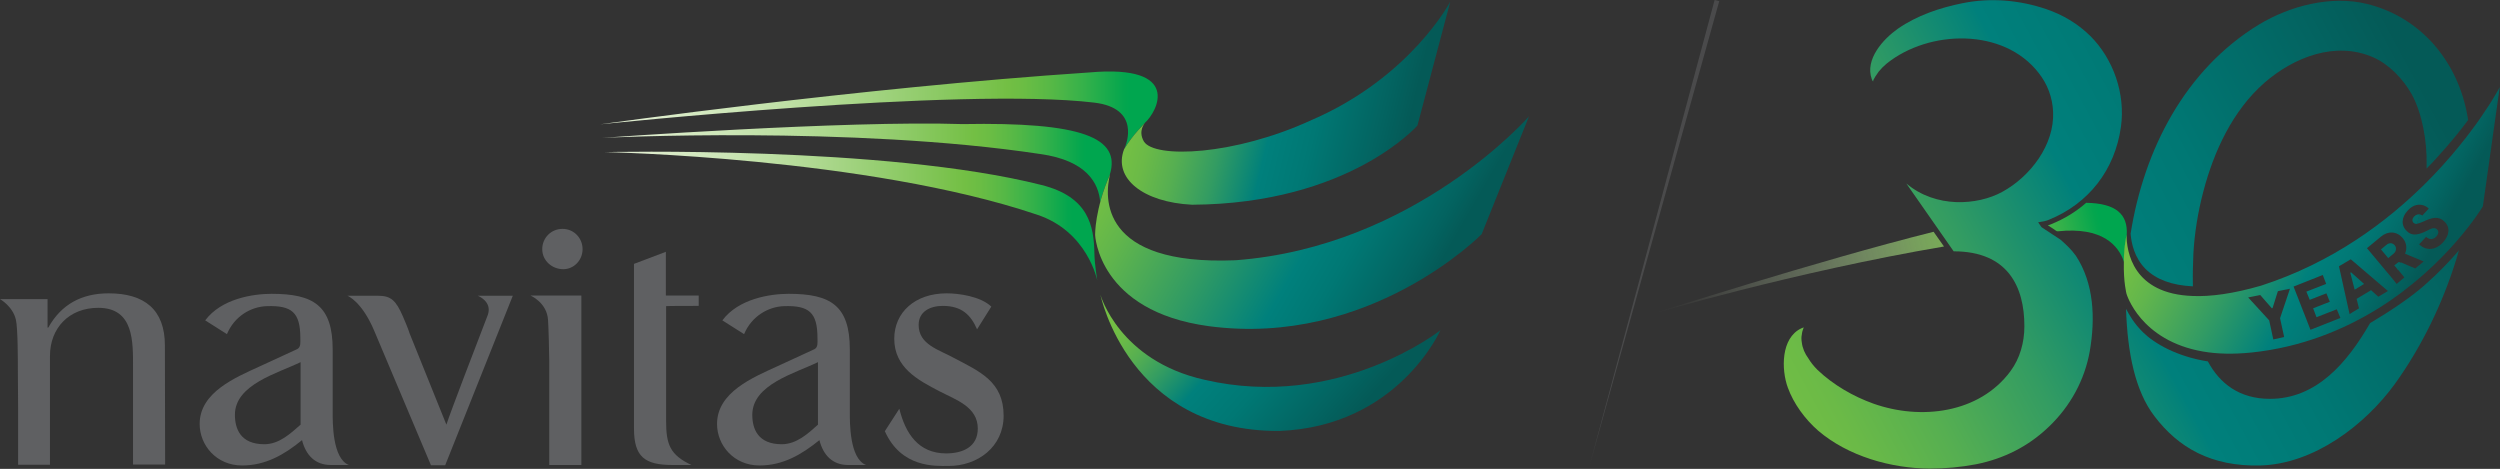 <?xml version="1.0" encoding="utf-8"?>
<!-- Generator: Adobe Illustrator 28.1.0, SVG Export Plug-In . SVG Version: 6.00 Build 0)  -->
<svg version="1.1" id="a" xmlns="http://www.w3.org/2000/svg" xmlns:xlink="http://www.w3.org/1999/xlink" x="0px" y="0px"
	 viewBox="0 0 1035.5 194.2" style="enable-background:new 0 0 1035.5 194.2;" xml:space="preserve">
<rect x="0" y="0" width="1035.5" height="194.2" fill="#333333" stroke="none"/>
<style type="text/css">
	.st0{fill:#5F6062;}
	.st1{fill:url(#SVGID_1_);}
	.st2{fill:url(#SVGID_00000138564571047509130750000013089693671522920891_);}
	.st3{fill:url(#SVGID_00000170239643946955936870000008588006667074473632_);}
	.st4{fill:url(#SVGID_00000016061299224220869030000015238711139406094485_);}
	.st5{fill:url(#SVGID_00000063610111053415816720000008222830441135727748_);}
	.st6{fill:url(#SVGID_00000146460281868705124450000005272545923864090504_);}
	.st7{opacity:0.52;}
	.st8{fill:none;}
	.st9{fill:url(#SVGID_00000117647854954765591810000017488667575810168506_);}
	.st10{fill:url(#SVGID_00000003097630268909453510000010062954752292440462_);}
	.st11{fill:url(#SVGID_00000026865104190657536950000006686239177162146741_);}
	.st12{fill:url(#SVGID_00000101076797891082708370000003594953143736091265_);}
	.st13{fill:url(#SVGID_00000063610154227351232370000018265335353122141083_);}
	.st14{fill:url(#SVGID_00000021840539274353005970000011722029619440959377_);}
	.st15{fill:url(#SVGID_00000060721534275883484560000001006155863354844807_);}
	.st16{fill:url(#SVGID_00000014600787193424577200000005505556177151582337_);}
	.st17{fill:url(#SVGID_00000059281251764329014790000016161542164242177446_);}
	.st18{fill:url(#SVGID_00000111890777779060270390000007442155909038958476_);}
	.st19{fill:url(#SVGID_00000035531251485044934620000015706285217748541101_);}
	.st20{fill:url(#SVGID_00000145759300344052491220000006327056653147732643_);}
</style>
<path class="st0" d="M351.3,192.6c-6.4,0-10.3-4-11.9-10.3c-7.4,6-15.1,10.5-24.8,10.5c-10.7,0-17.6-8.4-17.6-17.2
	c0-13.2,15-19.3,25-23.9l15.4-7.1c1.5-0.8,1.2-2.8,1.2-4.6c0-10.7-3.6-13.5-13.8-13.2c-6.6,0.2-13.5,4.2-16.6,11.6l-9-5.7
	c6.7-9,19.8-11,27.5-11c17.4,0,25.3,4.9,25.3,23.1v26c0,3.9-0.2,19.1,6.7,21.8L351.3,192.6L351.3,192.6z M338.8,150
	c-9.4,4.6-27.2,9.2-27.2,21.8c0,5.8,2.3,12.2,12.2,12.2c6.1,0,10.9-4.4,15-8.1V150L338.8,150z"/>
<path class="st0" d="M137,192.6c-6.4,0-10.3-4-11.9-10.3c-7.3,6-15.1,10.5-24.8,10.5c-10.7,0-17.6-8.4-17.6-17.2
	c0-13.2,15-19.3,25-23.9l15.4-7.1c1.6-0.8,1.3-2.8,1.3-4.6c0-10.7-3.6-13.5-13.8-13.2c-6.7,0.2-13.5,4.2-16.6,11.6l-9-5.7
	c6.7-9,19.8-11,27.5-11c17.4,0,25.3,4.9,25.3,23.1v26c0,3.9-0.2,19.1,6.7,21.8L137,192.6L137,192.6z M124.5,150
	c-9.4,4.6-27.2,9.2-27.2,21.8c0,5.8,2.3,12.2,12.2,12.2c6.1,0,10.8-4.4,15-8.1L124.5,150L124.5,150z"/>
<path class="st0" d="M404.7,136.4c-2.6-6-6.4-9.7-14.2-9.7c-5.2,0-10,2.3-10,7.9c0,8.2,8.6,10.3,14.5,13.6
	c10.8,5.7,20.7,9.8,20.7,24c0,12.9-10.8,20.9-23,20.8c-5.4,0-19.4,0.8-26.2-14.4l6-9.3c2.5,10.1,7.8,18.5,19.4,18.5
	c6.9,0,13.1-2.7,13.1-10.3c0-9-9.1-11.9-15.8-15.4c-9.1-4.7-18.8-9.9-18.8-21.8c0-10.9,8.6-18.8,21.7-18.8c4.9,0,14,1.2,18.5,5.5
	L404.7,136.4L404.7,136.4z"/>
<path class="st0" d="M68.3,143.1c0-14.9-8.5-21.6-23.3-21.6c-11.1,0-19.6,4.5-25,14.2h-0.3l0-11.8H0c0,0,5.3,2.9,6.6,8.6
	c0.8,3.6,0.8,16.5,0.8,20.9l0.1,15.2v23.9h13.2v-45.1c0-11.4,7.8-19.9,20-19.9c14.9,0,14.4,14.2,14.4,25l0,39.9h13.3L68.3,143.1
	L68.3,143.1z"/>
<path class="st0" d="M227.5,192.6v-43.1c0-3-0.3-14.4-0.5-16.9c-0.4-7.3-7.3-10.2-7.3-10.2h21.1v70.2L227.5,192.6L227.5,192.6z"/>
<path class="st0" d="M224.6,103.2c0-4.7,3.7-8.4,8.4-8.4s8.3,3.8,8.3,8.4s-3.6,8.3-8,8.3C228.7,111.5,224.6,108,224.6,103.2
	L224.6,103.2z"/>
<path class="st0" d="M197.9,122.5c0,0,6,2.3,4.2,7.8c-5.2,13.5-15.5,40.3-17.2,45.6l-15.2-37.7c-0.6-1.9-1.9-5.1-2.8-7.1
	c-2.9-6.7-5-8.6-10.3-8.6h-12.7c0,0,5.9,2.2,11.1,14.5l23.5,55.7h5.9l28-70.2C211.4,122.5,197.9,122.5,197.9,122.5L197.9,122.5z"/>
<path class="st0" d="M289.4,126.7v-4.3h-13.6v-18.1l-13.2,5l0,68.2c0,11.7,4.4,15.1,16,15.1h7.8c-8.9-4.2-10.5-8.5-10.5-18.3v-47.5
	C275.9,126.7,289.4,126.7,289.4,126.7z"/>
<linearGradient id="SVGID_1_" gradientUnits="userSpaceOnUse" x1="250.61" y1="106.419" x2="454.53" y2="106.419" gradientTransform="matrix(1 0 0 -1 0 196.002)">
	<stop  offset="0" style="stop-color:#E4F0D5"/>
	<stop  offset="9.000000e-02" style="stop-color:#DEEDCD"/>
	<stop  offset="0.24" style="stop-color:#CDE6B8"/>
	<stop  offset="0.41" style="stop-color:#B2DA95"/>
	<stop  offset="0.6" style="stop-color:#8DCA66"/>
	<stop  offset="0.73" style="stop-color:#73BF44"/>
	<stop  offset="0.76" style="stop-color:#6BBD44"/>
	<stop  offset="0.81" style="stop-color:#56B846"/>
	<stop  offset="0.87" style="stop-color:#33B14A"/>
	<stop  offset="0.94" style="stop-color:#04A64E"/>
	<stop  offset="0.95" style="stop-color:#00A64F"/>
</linearGradient>
<path class="st1" d="M250.6,63c0,0,116.3-2.7,180.7,13.6c19.8,4.9,21.8,17.2,22,28.4c0.1,4.8,1.2,11.2,1.2,11.2s-4-20.4-25-27.3
	C359.2,65.2,250.6,63,250.6,63L250.6,63z"/>
<linearGradient id="SVGID_00000095305692313909235590000006398635703791069068_" gradientUnits="userSpaceOnUse" x1="248.56" y1="150.361" x2="479.479" y2="150.361" gradientTransform="matrix(1 0 0 -1 0 196.002)">
	<stop  offset="0" style="stop-color:#E4F0D5"/>
	<stop  offset="9.000000e-02" style="stop-color:#DEEDCD"/>
	<stop  offset="0.24" style="stop-color:#CDE6B8"/>
	<stop  offset="0.41" style="stop-color:#B2DA95"/>
	<stop  offset="0.6" style="stop-color:#8DCA66"/>
	<stop  offset="0.73" style="stop-color:#73BF44"/>
	<stop  offset="0.76" style="stop-color:#6BBD44"/>
	<stop  offset="0.81" style="stop-color:#56B846"/>
	<stop  offset="0.87" style="stop-color:#33B14A"/>
	<stop  offset="0.94" style="stop-color:#04A64E"/>
	<stop  offset="0.95" style="stop-color:#00A64F"/>
</linearGradient>
<path style="fill:url(#SVGID_00000095305692313909235590000006398635703791069068_);" d="M474.1,51c5.4-4.8,15.7-24.4-22.8-21
	C355,36.4,248.6,51.5,248.6,51.5s149.5-15.6,204.6-9c19.3,2.3,13.4,17.2,12.5,19.1C468.9,56.5,472.9,52.2,474.1,51
	C474,51.1,474,51.1,474.1,51L474.1,51z"/>
<linearGradient id="SVGID_00000090258947067045051680000011047822084450537884_" gradientUnits="userSpaceOnUse" x1="249.46" y1="128.549" x2="460.491" y2="128.549" gradientTransform="matrix(1 0 0 -1 0 196.002)">
	<stop  offset="0" style="stop-color:#E4F0D5"/>
	<stop  offset="9.000000e-02" style="stop-color:#DEEDCD"/>
	<stop  offset="0.24" style="stop-color:#CDE6B8"/>
	<stop  offset="0.41" style="stop-color:#B2DA95"/>
	<stop  offset="0.6" style="stop-color:#8DCA66"/>
	<stop  offset="0.73" style="stop-color:#73BF44"/>
	<stop  offset="0.76" style="stop-color:#6BBD44"/>
	<stop  offset="0.81" style="stop-color:#56B846"/>
	<stop  offset="0.87" style="stop-color:#33B14A"/>
	<stop  offset="0.94" style="stop-color:#04A64E"/>
	<stop  offset="0.95" style="stop-color:#00A64F"/>
</linearGradient>
<path style="fill:url(#SVGID_00000090258947067045051680000011047822084450537884_);" d="M398.7,51.4c-48.5-1.6-149.3,5.7-149.3,5.7
	S353,52,430.9,63.8c19.3,2.7,24.2,12.2,24.8,19.9c0.9-3.4,2.2-7.2,4-11.4C464.4,56.9,448,50.5,398.7,51.4z"/>
<linearGradient id="SVGID_00000129207838377640061170000012769762753342457769_" gradientUnits="userSpaceOnUse" x1="235.159" y1="181.546" x2="341.629" y2="107.006" gradientTransform="matrix(1.121 -0.146 0.116 -0.902 177.914 313.283)">
	<stop  offset="0.1" style="stop-color:#73BF44"/>
	<stop  offset="0.16" style="stop-color:#6BBA47"/>
	<stop  offset="0.24" style="stop-color:#56AF51"/>
	<stop  offset="0.34" style="stop-color:#339C62"/>
	<stop  offset="0.46" style="stop-color:#048279"/>
	<stop  offset="0.47" style="stop-color:#00807C"/>
	<stop  offset="0.63" style="stop-color:#007874"/>
	<stop  offset="0.86" style="stop-color:#036360"/>
	<stop  offset="0.95" style="stop-color:#045A57"/>
</linearGradient>
<path style="fill:url(#SVGID_00000129207838377640061170000012769762753342457769_);" d="M455.8,122.1c0,0,7.7,27.3,43.1,35.2
	c55.4,12.9,97.7-20.5,97.7-20.5s-17.6,39.9-66.8,41.7C467.4,178.8,455.8,122.1,455.8,122.1L455.8,122.1z"/>
<linearGradient id="SVGID_00000065073880116426014170000012511278113938253709_" gradientUnits="userSpaceOnUse" x1="255.294" y1="265.312" x2="365.764" y2="265.312" gradientTransform="matrix(1.108 -5.983403e-02 0.222 -0.913 128.156 304.499)">
	<stop  offset="0" style="stop-color:#73BF44"/>
	<stop  offset="7.000000e-02" style="stop-color:#6BBA47"/>
	<stop  offset="0.18" style="stop-color:#56AF51"/>
	<stop  offset="0.32" style="stop-color:#339C62"/>
	<stop  offset="0.47" style="stop-color:#048279"/>
	<stop  offset="0.48" style="stop-color:#00807C"/>
	<stop  offset="0.63" style="stop-color:#007874"/>
	<stop  offset="0.86" style="stop-color:#036360"/>
	<stop  offset="0.95" style="stop-color:#045A57"/>
</linearGradient>
<path style="fill:url(#SVGID_00000065073880116426014170000012511278113938253709_);" d="M474.3,50.9c0,0-5,4.8-8.7,10.9
	c-4.6,12.1,7.9,22,28.2,23c65-0.4,93.3-32.8,93.3-32.8l13.6-51.3c0,0-16.4,31.3-57.4,49c-32.1,14.8-65.1,16-69.5,8.9
	C471.2,54.1,474.3,50.9,474.3,50.9L474.3,50.9z"/>
<linearGradient id="SVGID_00000008126804563416623030000000979099045664947614_" gradientUnits="userSpaceOnUse" x1="476.627" y1="153" x2="602.847" y2="80.135" gradientTransform="matrix(1 0 0 -1 0 196.002)">
	<stop  offset="0" style="stop-color:#73BF44"/>
	<stop  offset="0.12" style="stop-color:#60B54C"/>
	<stop  offset="0.36" style="stop-color:#319B63"/>
	<stop  offset="0.59" style="stop-color:#00807C"/>
	<stop  offset="0.7" style="stop-color:#007874"/>
	<stop  offset="0.88" style="stop-color:#036360"/>
	<stop  offset="0.94" style="stop-color:#045A57"/>
</linearGradient>
<path style="fill:url(#SVGID_00000008126804563416623030000000979099045664947614_);" d="M459.8,72.2c-2.4,9.4-4.4,37.9,51.9,35.6
	c74.4-5.5,121.6-59.6,121.6-59.6L613.7,97c0,0-46.2,47-113,38.1c-45.9-6.2-47.1-37.8-47.1-37.8S453.4,86.7,459.8,72.2L459.8,72.2z"
	/>
<g class="st7">
	<polygon class="st0" points="712.1,0.5 658.5,192.5 710.2,0 712.1,0.5 	"/>
</g>
<path class="st8" d="M940.2,165.2c19.3,0,32-15,41.4-31.4c0.6-1.1,2.9-5.2,3.3-6.1l0,0c-14,8.7-31.5,16-52.3,18.2
	c-7.8,0.8-14.5,0.5-20.2-0.4l0,0c0.2,0.5,1.7,3.6,2,4.2C919.5,159,927.8,165.2,940.2,165.2L940.2,165.2z"/>
<path class="st8" d="M936.7,118.3c29.4-9.5,51.9-26.3,68-42.3l0,0l0,0c0-0.4,0.1-0.9,0.1-1.3c0-0.3-0.2-4.3-0.1-4.6
	c0.1-0.1,0.2-0.3,0.4-0.4c0-0.6,0-1.1,0-1.7c0.2-9.2-1.7-21-6.2-29.1c-3.5-6.3-9.5-12.5-16-15.3c-15.5-6.7-32.8,0-45,10.6
	c-13.1,11.5-20.9,28.2-25.3,45.1c-2.2,8.4-3.6,17-4.1,25.6c-0.3,4.5-0.3,9.1-0.3,13.6c0,0,0.1,0,0.1,0c0,0.5,0,3.5,0,4l0,0
	C915.6,122.9,924.9,121.7,936.7,118.3L936.7,118.3z"/>
<linearGradient id="SVGID_00000140003462887010593580000011858798246007974541_" gradientUnits="userSpaceOnUse" x1="884.418" y1="-18.629" x2="991.958" y2="-80.729" gradientTransform="matrix(1 -2.635142e-02 -2.635142e-02 -1 9.489 77.419)">
	<stop  offset="0" style="stop-color:#73BF44"/>
	<stop  offset="0.12" style="stop-color:#60B54C"/>
	<stop  offset="0.36" style="stop-color:#319B63"/>
	<stop  offset="0.59" style="stop-color:#00807C"/>
	<stop  offset="0.7" style="stop-color:#007874"/>
	<stop  offset="0.88" style="stop-color:#036360"/>
	<stop  offset="0.94" style="stop-color:#045A57"/>
</linearGradient>
<polygon style="fill:url(#SVGID_00000140003462887010593580000011858798246007974541_);" points="973.5,113 975.3,120 979.2,117.6 
	973.8,112.8 "/>
<linearGradient id="SVGID_00000127038967751164907230000006330396809760883082_" gradientUnits="userSpaceOnUse" x1="902.078" y1="11.952" x2="1009.618" y2="-50.138" gradientTransform="matrix(1 -2.635142e-02 -2.635142e-02 -1 9.489 77.419)">
	<stop  offset="0" style="stop-color:#73BF44"/>
	<stop  offset="0.12" style="stop-color:#60B54C"/>
	<stop  offset="0.36" style="stop-color:#319B63"/>
	<stop  offset="0.59" style="stop-color:#00807C"/>
	<stop  offset="0.7" style="stop-color:#007874"/>
	<stop  offset="0.88" style="stop-color:#036360"/>
	<stop  offset="0.94" style="stop-color:#045A57"/>
</linearGradient>
<path style="fill:url(#SVGID_00000127038967751164907230000006330396809760883082_);" d="M999.9,89.7c-0.8,0.9-0.9,1.9-0.2,2.6
	c0.4,0.3,0.8,0.5,1.4,0.4c0.4-1.3,0.8-2.6,1.2-3.9C1001.5,88.7,1000.7,88.9,999.9,89.7z"/>
<linearGradient id="SVGID_00000160913237891317351830000015981117447163139257_" gradientUnits="userSpaceOnUse" x1="891.719" y1="-5.986" x2="999.259" y2="-68.076" gradientTransform="matrix(1 -2.635142e-02 -2.635142e-02 -1 9.489 77.419)">
	<stop  offset="0" style="stop-color:#73BF44"/>
	<stop  offset="0.12" style="stop-color:#60B54C"/>
	<stop  offset="0.36" style="stop-color:#319B63"/>
	<stop  offset="0.59" style="stop-color:#00807C"/>
	<stop  offset="0.7" style="stop-color:#007874"/>
	<stop  offset="0.88" style="stop-color:#036360"/>
	<stop  offset="0.94" style="stop-color:#045A57"/>
</linearGradient>
<path style="fill:url(#SVGID_00000160913237891317351830000015981117447163139257_);" d="M991.7,109.9l1.5,1.8
	c0.5-0.9,0.9-1.9,1.4-2.8l-1-0.4L991.7,109.9L991.7,109.9z"/>
<linearGradient id="SVGID_00000043444879721990823430000011077139397501382584_" gradientUnits="userSpaceOnUse" x1="893.629" y1="-2.677" x2="1001.169" y2="-64.777" gradientTransform="matrix(1 -2.635142e-02 -2.635142e-02 -1 9.489 77.419)">
	<stop  offset="0" style="stop-color:#73BF44"/>
	<stop  offset="0.12" style="stop-color:#60B54C"/>
	<stop  offset="0.36" style="stop-color:#319B63"/>
	<stop  offset="0.59" style="stop-color:#00807C"/>
	<stop  offset="0.7" style="stop-color:#007874"/>
	<stop  offset="0.88" style="stop-color:#036360"/>
	<stop  offset="0.94" style="stop-color:#045A57"/>
</linearGradient>
<path style="fill:url(#SVGID_00000043444879721990823430000011077139397501382584_);" d="M991.9,101.6c-0.9-1-2.2-1.2-3.4-0.2
	l-2.3,1.9l3,3.6l2.3-1.9C992.6,104,992.7,102.6,991.9,101.6L991.9,101.6z"/>
<linearGradient id="SVGID_00000154419811500450144720000005462315316456701332_" gradientUnits="userSpaceOnUse" x1="772.059" y1="-40.968" x2="1049.409" y2="108.001" gradientTransform="matrix(1 0 0 -1 0 196.002)">
	<stop  offset="0" style="stop-color:#73BF44"/>
	<stop  offset="7.000000e-02" style="stop-color:#6BBA47"/>
	<stop  offset="0.18" style="stop-color:#56AF51"/>
	<stop  offset="0.32" style="stop-color:#339C62"/>
	<stop  offset="0.47" style="stop-color:#048279"/>
	<stop  offset="0.48" style="stop-color:#00807C"/>
	<stop  offset="0.63" style="stop-color:#007874"/>
	<stop  offset="0.86" style="stop-color:#036360"/>
	<stop  offset="0.95" style="stop-color:#045A57"/>
</linearGradient>
<path style="fill:url(#SVGID_00000154419811500450144720000005462315316456701332_);" d="M940.2,165.2c-12.5,0-20.7-6.2-25.7-15.5v0
	c-12.8-2-22.1-7.4-26.8-12c-3.7-3.6-5.8-7.3-7.1-9.8c0.6,18.4,3.8,34,11.7,44.4c10,13.2,23.7,21,43.9,20.5
	c22.3-0.6,43.4-16.8,55.7-33.7c11.1-15.4,19.8-33.3,25.4-51.4c0.4-1.3,0.8-2.7,1.2-4c-3.7,4.3-8.3,9.2-14,14.2
	c-5.8,5.2-14.2,10.8-22.9,16c0,0,0-0.1,0.1-0.1C972.2,150.3,959.5,165.2,940.2,165.2L940.2,165.2z"/>
<linearGradient id="SVGID_00000054238815528722000590000006674268199637115309_" gradientUnits="userSpaceOnUse" x1="734.276" y1="29.38" x2="1011.625" y2="178.34" gradientTransform="matrix(1 0 0 -1 0 196.002)">
	<stop  offset="0" style="stop-color:#73BF44"/>
	<stop  offset="7.000000e-02" style="stop-color:#6BBA47"/>
	<stop  offset="0.18" style="stop-color:#56AF51"/>
	<stop  offset="0.32" style="stop-color:#339C62"/>
	<stop  offset="0.47" style="stop-color:#048279"/>
	<stop  offset="0.48" style="stop-color:#00807C"/>
	<stop  offset="0.63" style="stop-color:#007874"/>
	<stop  offset="0.86" style="stop-color:#036360"/>
	<stop  offset="0.95" style="stop-color:#045A57"/>
</linearGradient>
<path style="fill:url(#SVGID_00000054238815528722000590000006674268199637115309_);" d="M908.5,105c0.5-8.7,1.9-17.2,4.1-25.6
	c4.4-16.8,12.2-33.6,25.3-45.1c12.2-10.6,29.4-17.4,45-10.6c6.5,2.8,12.5,9,16,15.3c4.5,8.1,6.4,19.9,6.2,29.1c0,0.6,0,1.1,0,1.7
	c1.8-1.8,3.4-3.5,4.9-5.2c4.8-5.3,9-10.4,12.3-14.9c-0.1-0.4-0.1-0.8-0.2-1.2c-3.8-22.7-19.2-41.4-41.8-46.9
	c-14.8-3.6-31.8,0.8-44.7,8.6c-30.5,18.6-47.6,51.8-53.1,86.6c0.3,3.8,1.5,9.9,6.2,14.6c4.4,4.4,11,6.8,19.6,7.2
	C908.2,114,908.3,109.5,908.5,105L908.5,105z"/>
<linearGradient id="SVGID_00000046306442658439623910000012803885374615750809_" gradientUnits="userSpaceOnUse" x1="723.117" y1="49.967" x2="1000.527" y2="198.957" gradientTransform="matrix(1 0 0 -1 0 196.002)">
	<stop  offset="0" style="stop-color:#73BF44"/>
	<stop  offset="7.000000e-02" style="stop-color:#6BBA47"/>
	<stop  offset="0.18" style="stop-color:#56AF51"/>
	<stop  offset="0.32" style="stop-color:#339C62"/>
	<stop  offset="0.47" style="stop-color:#048279"/>
	<stop  offset="0.48" style="stop-color:#00807C"/>
	<stop  offset="0.63" style="stop-color:#007874"/>
	<stop  offset="0.86" style="stop-color:#036360"/>
	<stop  offset="0.95" style="stop-color:#045A57"/>
</linearGradient>
<path style="fill:url(#SVGID_00000046306442658439623910000012803885374615750809_);" d="M853.5,99.3c-0.7-0.5-7.9-5.2-7.9-5.2
	l-1.4-2c2.3-0.4,3.7-0.7,4.5-1.1c16.3-6.6,27.3-20.5,29.8-38.5c1.9-13.6-3.1-28.1-12.8-37.7c-5.1-5-11.3-8.7-18.1-11
	C836.5,0,824.5-1,813,1.3c-9.5,1.9-19,5.1-26.9,10.6c-6,4.2-13.8,12.7-10.8,20.9c0.1,0.4,0.3,0.7,0.6,1c-0.4-0.6,2-3.7,2.3-4.2
	c1-1.2,2.1-2.3,3.3-3.3c17.5-14,48.3-14.9,62.9,3.9c3.7,4.7,5.7,10.1,6,16.1c0.6,13.7-9.4,26.8-21.1,33.2
	c-10.3,5.6-27.5,6.8-39.7-3.5l19.6,28.1c22.5,0,29.3,14.7,29.3,31c0,6.7-1.8,13.3-5.8,18.7c-13,17.5-37.2,20.3-56.7,13.4
	c-8.4-3-16.7-7.8-23.2-14c-1.5-1.5-2.8-3.1-3.8-4.8c-1.4-1.9-2.4-4.1-2.7-6.6c-0.2-1.2-0.2-2.3,0-3.1c0.1-1.1,0.4-2.1,0.8-3.1
	c-0.3,0.1-0.6,0.2-1,0.4c-8.5,4-8.3,17.1-5.6,24.5c2.4,6.7,7.2,13.2,12.6,17.9c12.4,10.6,30.2,15.6,46.2,15.7
	c6.4,0,12.9-0.6,19.2-1.8c11.5-2.3,21.7-7.4,30.2-15.6c8.8-8.4,14.8-19.3,16.9-31.3c2.3-13.4,1.8-28-5.8-39.5
	C858,103.4,855.9,101.4,853.5,99.3L853.5,99.3z"/>
<linearGradient id="SVGID_00000098929995896983596450000009312798496168541831_" gradientUnits="userSpaceOnUse" x1="560.008" y1="-110.481" x2="760.318" y2="-110.481" gradientTransform="matrix(0.972 -0.236 -0.236 -0.972 112.726 152.821)">
	<stop  offset="0" style="stop-color:#E4F0D5;stop-opacity:0"/>
	<stop  offset="8.000000e-02" style="stop-color:#DFEECF;stop-opacity:4.000000e-02"/>
	<stop  offset="0.19" style="stop-color:#D3E8BF;stop-opacity:0.15"/>
	<stop  offset="0.34" style="stop-color:#BEDFA5;stop-opacity:0.33"/>
	<stop  offset="0.5" style="stop-color:#A2D380;stop-opacity:0.58"/>
	<stop  offset="0.68" style="stop-color:#7EC352;stop-opacity:0.9"/>
	<stop  offset="0.73" style="stop-color:#73BF44"/>
	<stop  offset="0.76" style="stop-color:#6BBD44"/>
	<stop  offset="0.81" style="stop-color:#56B846"/>
	<stop  offset="0.87" style="stop-color:#33B14A"/>
	<stop  offset="0.94" style="stop-color:#04A64E"/>
	<stop  offset="0.95" style="stop-color:#00A64F"/>
</linearGradient>
<path style="fill:url(#SVGID_00000098929995896983596450000009312798496168541831_);" d="M800.9,96
	c-47.7,11.9-117.4,34.3-117.4,34.3s59.7-17.7,121.7-28.2L800.9,96L800.9,96z"/>
<linearGradient id="SVGID_00000068645735869966921470000005526600729170143378_" gradientUnits="userSpaceOnUse" x1="560.01" y1="-124.089" x2="760.32" y2="-124.089" gradientTransform="matrix(0.972 -0.236 -0.236 -0.972 112.726 152.821)">
	<stop  offset="0" style="stop-color:#E4F0D5;stop-opacity:0"/>
	<stop  offset="8.000000e-02" style="stop-color:#DFEECF;stop-opacity:4.000000e-02"/>
	<stop  offset="0.19" style="stop-color:#D3E8BF;stop-opacity:0.15"/>
	<stop  offset="0.34" style="stop-color:#BEDFA5;stop-opacity:0.33"/>
	<stop  offset="0.5" style="stop-color:#A2D380;stop-opacity:0.58"/>
	<stop  offset="0.68" style="stop-color:#7EC352;stop-opacity:0.9"/>
	<stop  offset="0.73" style="stop-color:#73BF44"/>
	<stop  offset="0.76" style="stop-color:#6BBD44"/>
	<stop  offset="0.81" style="stop-color:#56B846"/>
	<stop  offset="0.87" style="stop-color:#33B14A"/>
	<stop  offset="0.94" style="stop-color:#04A64E"/>
	<stop  offset="0.95" style="stop-color:#00A64F"/>
</linearGradient>
<path style="fill:url(#SVGID_00000068645735869966921470000005526600729170143378_);" d="M864.1,84c-4.2,3.7-9.1,6.7-14.6,8.9
	c-0.4,0.2-0.8,0.3-1.3,0.4c0.6,0.4,1.3,0.8,2.3,1.5c0.5,0.4,1,0.7,1.5,1c0.1,0,0.2,0,0.4,0c18.4-1.9,25.1,5.8,27.4,12.8
	c0.1-3.3,0.4-7.1,1.1-11.4C881.4,88.7,876.4,84.2,864.1,84L864.1,84z"/>
<linearGradient id="SVGID_00000118355581806827822460000017509803484499782071_" gradientUnits="userSpaceOnUse" x1="867.875" y1="-47.284" x2="975.425" y2="-109.374" gradientTransform="matrix(1 -2.635142e-02 -2.635142e-02 -1 9.489 77.419)">
	<stop  offset="0" style="stop-color:#73BF44"/>
	<stop  offset="0.12" style="stop-color:#60B54C"/>
	<stop  offset="0.36" style="stop-color:#319B63"/>
	<stop  offset="0.59" style="stop-color:#00807C"/>
	<stop  offset="0.7" style="stop-color:#007874"/>
	<stop  offset="0.88" style="stop-color:#036360"/>
	<stop  offset="0.94" style="stop-color:#045A57"/>
</linearGradient>
<path style="fill:url(#SVGID_00000118355581806827822460000017509803484499782071_);" d="M880.8,97.2
	C880.8,97.2,880.8,97.2,880.8,97.2c-0.8,4.2-1.1,8.1-1.1,11.4c0,0,0,0,0,0C879.8,105.3,880.1,101.5,880.8,97.2L880.8,97.2z"/>
<linearGradient id="SVGID_00000074411422151946713060000016759253259711366300_" gradientUnits="userSpaceOnUse" x1="560.01" y1="-132.479" x2="760.32" y2="-132.479" gradientTransform="matrix(0.972 -0.236 -0.236 -0.972 112.726 152.821)">
	<stop  offset="0" style="stop-color:#E4F0D5;stop-opacity:0"/>
	<stop  offset="8.000000e-02" style="stop-color:#DFEECF;stop-opacity:4.000000e-02"/>
	<stop  offset="0.19" style="stop-color:#D3E8BF;stop-opacity:0.15"/>
	<stop  offset="0.34" style="stop-color:#BEDFA5;stop-opacity:0.33"/>
	<stop  offset="0.5" style="stop-color:#A2D380;stop-opacity:0.58"/>
	<stop  offset="0.68" style="stop-color:#7EC352;stop-opacity:0.9"/>
	<stop  offset="0.73" style="stop-color:#73BF44"/>
	<stop  offset="0.76" style="stop-color:#6BBD44"/>
	<stop  offset="0.81" style="stop-color:#56B846"/>
	<stop  offset="0.87" style="stop-color:#33B14A"/>
	<stop  offset="0.94" style="stop-color:#04A64E"/>
	<stop  offset="0.95" style="stop-color:#00A64F"/>
</linearGradient>
<path style="fill:url(#SVGID_00000074411422151946713060000016759253259711366300_);" d="M880.8,97.2
	C880.8,97.2,880.8,97.2,880.8,97.2c-0.8,4.2-1.1,8.1-1.1,11.4c0,0,0,0,0,0C879.8,105.3,880.1,101.5,880.8,97.2L880.8,97.2z"/>
<linearGradient id="SVGID_00000083087928832244708420000003906292697994349223_" gradientUnits="userSpaceOnUse" x1="908.817" y1="57.012" x2="1010.445" y2="112.161">
	<stop  offset="0" style="stop-color:#73BF44"/>
	<stop  offset="0.121" style="stop-color:#61B54D"/>
	<stop  offset="0.363" style="stop-color:#329B64"/>
	<stop  offset="0.59" style="stop-color:#00807C"/>
	<stop  offset="0.704" style="stop-color:#017875"/>
	<stop  offset="0.876" style="stop-color:#036360"/>
	<stop  offset="0.939" style="stop-color:#045A57"/>
</linearGradient>
<path style="fill:url(#SVGID_00000083087928832244708420000003906292697994349223_);" d="M988.5,120.9l-3.4,2l-3-2.7l-6,3.6l1,3.9
	l-3.9,2.4l-4.4-19.8l4.9-2.9l15.1,12.9c0,0,0,0,0,0l0.3,0.2L988.5,120.9L988.5,120.9z M1003.2,84.9c1,0.2,2,0.7,2.8,1.5h0l-2.7,2.9
	c-0.3-0.3-0.7-0.4-1.1-0.5c-0.4,1.3-0.8,2.6-1.2,3.9c0.7-0.1,1.5-0.4,2.7-0.9c3.4-1.6,6.2-2.5,8.7-0.1c2.7,2.5,2.1,5.9-0.6,8.8
	c-3.1,3.3-7,3.4-9.8,0.7l2.9-3.1c1.3,1.2,2.9,1.3,4.3-0.2c0.8-0.9,1.1-2.1,0.2-2.9c-1-0.9-2.2-0.5-4.4,0.7c-1.8,0.9-3.7,1.6-5.4,1.4
	h0c-0.9-0.1-1.8-0.5-2.6-1.3c-2.7-2.5-2.2-5.9,0.2-8.5C999,85.2,1001.2,84.5,1003.2,84.9L1003.2,84.9z M1004.6,76
	c-16.1,16-38.6,32.8-68,42.3c-11.7,3.4-21,4.6-28.3,4.3h0l0,0c-24.9-0.8-27.5-18.4-27.5-25.5c0,0,0,0.1,0,0.1c0,0,0,0,0,0
	c-0.8,4.2-1.1,8.1-1.1,11.4c0,0,0,0,0,0c-0.2,8.2,1.1,13.1,1.1,13.1s5.6,19.4,31.7,23.9h0c5.7,1,12.4,1.2,20.2,0.4v0
	c20.8-2.2,38.2-9.5,52.3-18.2l0,0c28.9-18,43.4-42.3,43.4-42.3l7-49.4C1035.4,36.1,1025.4,55.3,1004.6,76L1004.6,76z M996.2,105.1
	l7.7,3.2l-3.5,2.9l-5.9-2.5c-0.4,0.9-0.9,1.9-1.4,2.8l2.8,3.4l-3.2,2.7l-1.6-2c0,0,0,0,0,0l-10.7-12.8l5.8-4.8
	c2.9-2.4,6.5-2.3,9,0.6c1.6,1.9,1.9,4.3,1,6.4L996.2,105.1L996.2,105.1z M946.1,139.6l-4.5,1l-1.7-7.9l-8.7-9.5l5-1l4.8,5.5l0.3-0.1
	l2.2-7l5-1l-4.1,12.2L946.1,139.6z M969.4,131.7l-12.4,4.9l-7-17.9l12.1-4.8v0l1.4,3.7l-8.2,3.2l1.4,3.4l6.9-2.7l1.4,3.5l-6.9,2.7
	l1.4,3.7l8.4-3.3L969.4,131.7z"/>
</svg>
